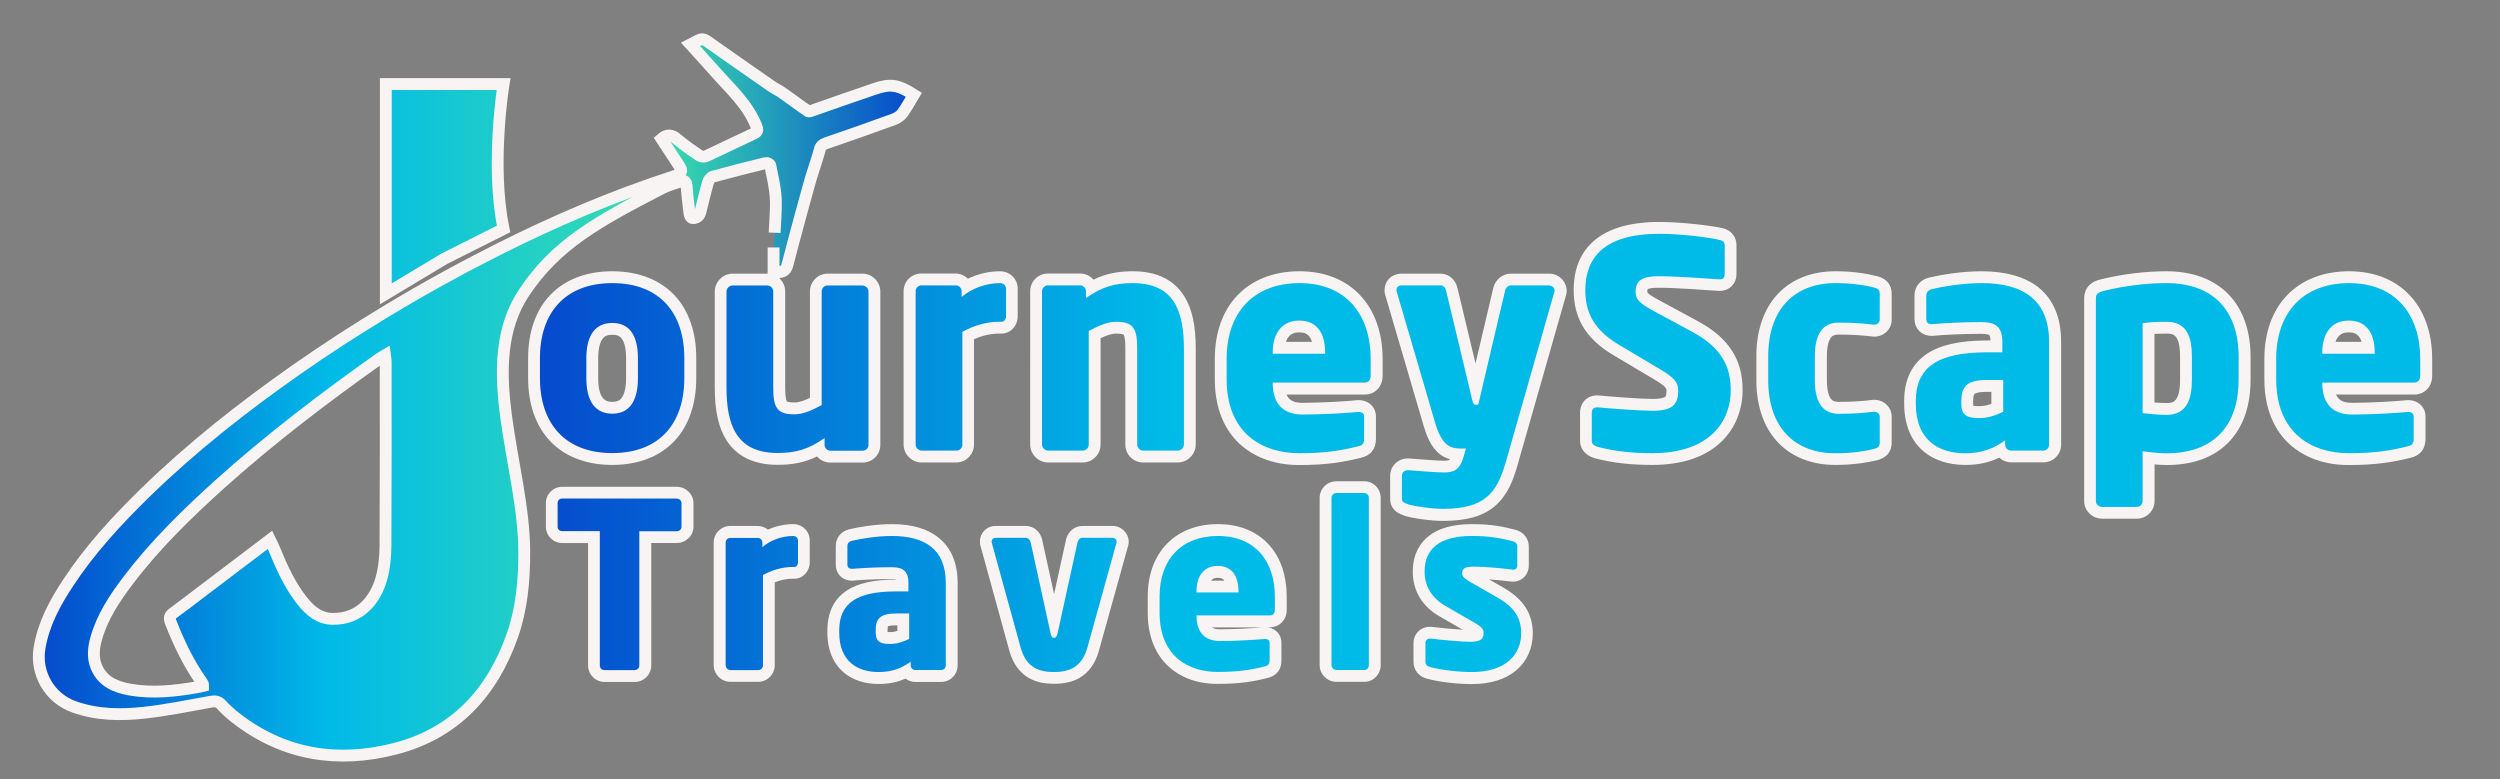 <svg xmlns="http://www.w3.org/2000/svg" xmlns:xlink="http://www.w3.org/1999/xlink" x="0px" y="0px" viewBox="0 0 2322.4 724" style="enable-background:new 0 0 2322.4 724;" xml:space="preserve"><rect x="0" y="0" width="2322.4" height="724" fill="#808080" stroke="none"/> <style type="text/css"> .st0{display:none;fill:#020000;stroke:#F9F4F4;stroke-width:3;stroke-miterlimit:10;} .st1{fill:url(#SVGID_1_);stroke:#F9F4F4;stroke-width:11;stroke-miterlimit:10;} .st2{fill-rule:evenodd;clip-rule:evenodd;fill:url(#SVGID_2_);} .st3{fill:#F9F4F4;} </style> <g id="Layer_5"> <rect class="st0" width="2322.4" height="724"></rect> </g> <g id="Layer_1"> <g> <linearGradient id="SVGID_1_" gradientUnits="userSpaceOnUse" x1="35.868" y1="369.17" x2="848.72" y2="369.17"> <stop offset="0" style="stop-color:#0549CD"></stop> <stop offset="0.332" style="stop-color:#00BAE8"></stop> <stop offset="0.713" style="stop-color:#39DEAE"></stop> <stop offset="1" style="stop-color:#0549CD"></stop> </linearGradient> <path class="st1" d="M719.6,216.2c0.4-10.8,1.6-21.7,1-32.4c-0.6-10.2-3.1-20.3-5.1-30.4c-0.2-0.9-2.8-2.3-3.9-2 c-16.5,4-32.9,8.2-49.3,12.7c-1.9,0.5-3.9,3-4.5,5c-2.7,9.3-4.8,18.7-7.2,28c-0.4,1.6-1.4,3.6-2.7,4.3c-4.6,2.5-6.9,1.4-7.5-3.8 c-1.1-8.2-1.9-16.5-2.6-24.8c-0.3-3.5-1.5-5.7-5.2-4.4c-6.2,2.1-12.7,3.9-18.4,6.9c-58.8,30.4-97.5,51.6-127.3,96.4 c-44.5,66.8-0.1,160.6,0.1,240.9c0.1,26.7-2.3,53-11.2,78.2c-18.7,53-53.5,90.6-108.9,104.8c-53.1,13.6-103.2,5.9-147.5-28.4 c-4.9-3.8-9.5-7.9-13.6-12.4c-3-3.3-5.9-3.7-10.1-2.9c-20.3,3.7-40.6,7.8-61,10.1c-22.2,2.5-44.5,2.3-66-5.4 c-22.5-8-35.9-31-32-54.6c3.7-22.4,14.2-41.7,26.4-60.3c20.3-30.9,45.2-58,71.6-83.8c43.4-42.3,90.9-79.7,140.5-114.4 c27.3-19.1,55.2-37.2,83.7-54.4c33.9-20.5,68.6-39.6,104.1-57.5c52.4-26.3,106.2-49.4,162.1-67.5c1.1-0.4,2.3-0.7,3.2-1.2 c5.6-3.2,5.7-4,2.2-9.5c-5.3-8.1-10.6-16.1-16-24.4c5.1-4.4,9.4-4,14.3,0.1c6.6,5.6,13.7,10.6,20.9,15.4c1.5,1,4.5,1.4,6.2,0.6 c14.8-6.8,29.4-14.1,44.2-20.9c3.9-1.8,4-3.3,2.5-7.1c-8.1-20.3-24.1-34.5-38-50.2c-7.5-8.5-15.1-16.8-23.1-25.6 c3.4-1.7,6.3-3.7,9.5-4.7c1.5-0.5,3.9,0.3,5.3,1.3C675.4,51.4,695,65,714.5,78.6c0.1,0.1,0.2,0.2,0.4,0.3c3.9,2.8,9.1,5.6,10,6.1 c1.6,0.8,21,15.3,26,18.4c0.7,0.4,2.2-0.2,3.3-0.6c19.2-6.7,38.3-13.5,57.6-20c15.4-5.3,22.1-4.3,37.1,5.2 c-3.5,5.7-6.6,11.8-10.6,17.2c-1.9,2.6-5.3,4.7-8.4,5.8c-20.8,7.6-41.7,14.9-62.6,22.1c-3.2,1.1-5.1,2.8-5.8,6 c-1.1,4.6-6.6,21.2-6.7,21.6c-2.4,6.8-20,72.1-23.2,85c-1.2,4.7-3.4,6.8-8,7.1c-1.6,0.1-3.3,0.5-5,0.8c0-8.1,0-23.7,0-23.7 M255.2,511c6.7,16.4,14,32.4,25,46.5c7.3,9.4,16,17.2,28.9,17.4c25.7,0.3,39.9-18.2,45.3-37.8c2.7-9.8,3.6-20.4,3.7-30.6 c0.3-56.8,0.2-113.6,0.2-170.5c0-1.7-0.4-3.4-0.7-5.9c-2.2,1.3-3.7,2.1-5,3c-51.3,36.3-101.2,74.3-148,116.3 c-30.7,27.7-60.3,56.5-85.4,89.6c-12.6,16.6-24.2,33.9-29.9,54.4c-2.4,8.7-3.3,17.4,0.2,26c5.7,13.8,17.8,18.8,31.1,21.2 c20.9,3.7,41.8,1.4,62.6-2.2c1.9-0.3,3.7-0.8,5.4-1.2c0-0.9,0.1-1.3,0-1.6c-0.5-0.9-1-1.7-1.5-2.5c-12.1-17.1-21-35.9-28.6-55.3 c-1.6-4.1-0.6-6.1,2.7-8.5c8.6-6.2,17-12.8,25.5-19.2c21.1-16,42.2-31.9,64.1-48.6C252.5,505,254,507.9,255.2,511z M467.8,212.7 c-6.2-30-6.2-63.7-4.6-89.8c1.5-26.2,4.6-44.8,4.6-44.8h-54.7h-54.7v97.5V273c18.2-10.9,36.4-21.8,54.6-32.8 C431.2,231.1,449.5,221.9,467.8,212.7z"></path> </g> <g> <linearGradient id="SVGID_2_" gradientUnits="userSpaceOnUse" x1="496.063" y1="420.77" x2="2253.823" y2="420.77"> <stop offset="0" style="stop-color:#0549CD"></stop> <stop offset="0.332" style="stop-color:#00BAE8"></stop> </linearGradient> <path class="st2" d="M1367.3,629.8c-10.8,0-28.1-1.5-40.4-4.9c-5-1.3-8.2-5.2-8.2-10.2v-17.4c0-5.4,4.2-9.6,9.6-9.6h1.2l0.4,0 c11.5,1.5,29.2,3,35.7,3c5.8,0,6.9-1,6.9-1l0,0c0,0,0.2-0.4,0.2-1.8c0-1.1-2.8-2.9-5.2-4.2l-27.9-16.1c-14.1-8-21.8-21-21.8-36.5 c0-17.7,8.6-38.7,49.4-38.7c18,0,29,2.4,39.5,5.1c5.1,1.3,8.2,5.2,8.2,10.3v17.4c0,5.5-3.8,9.6-9.1,9.6h-1l-0.4-0.1 c-5.8-0.8-24.1-2.7-34.8-2.7c-3.6,0-5.2,0.3-5.8,0.5c0,0.1,0,0.1,0,0.2c0.5,0.7,3,2.2,3.9,2.8l26.5,15.2 c16.9,9.8,24.4,21.4,24.4,37.8C1418.6,608.4,1405.1,629.8,1367.3,629.8z M1131,629.8c-28.7,0-59.3-15.9-59.3-60.6v-15 c0-38.1,22.9-61.8,59.7-61.8c18.3,0,33.5,6.2,43.8,17.9c9.6,10.9,14.7,26.1,14.7,43.9v12.4c0,6.3-4.1,10.6-10,10.6h-62.5 c1.8,11.3,9.9,12.8,16.2,12.8c13.9,0,32.8-1.1,40.6-1.9l0.3,0h0.9c5.6,0,9.6,3.7,9.6,8.9v16.3c0,3.9-0.9,9.3-8.7,11.1 C1163.1,627.8,1151,629.8,1131,629.8z M1144.7,544.9c-1.6-13.6-10.4-13.6-13.5-13.6c-9.6,0-13,6.7-13.9,13.6H1144.7z M979.1,629.8 c-7.1,0-28.7,0-36.1-26.5l-26.7-96.9c-0.5-1.3-0.5-2.5-0.5-3.1c0-5.1,3.9-9.1,8.9-9.1H953c4.6,0,8.5,3.5,9.8,8.7l16.4,74.8 l16.4-74.8c1.3-5.2,5.2-8.7,9.8-8.7h28.3c5,0,9.1,4.1,9.1,9.1c0,0.6,0,1.8-0.5,3.1l-26.9,96.9C1008,629.8,986.3,629.8,979.1,629.8 z M816.3,629.8c-26.4,0-42.1-15.8-42.1-42.3v-1.9c0-37.4,33.2-41.7,58.2-41.7h6.1v-2.2c0-7.6-1.9-9.3-10.6-9.3 c-13.7,0-28.7,0.9-35,1.5l-0.3,0h-1.3c-5.5,0-9.4-3.8-9.4-9.4v-17.4c0-4.9,3.2-8.8,8.2-10c8.9-2.2,24.2-4.7,38.4-4.7 c46,0,55.6,26.8,55.6,49.2v76.5c0,5.4-4.4,9.8-9.8,9.8h-24c-3.4,0-6.3-1.7-8.1-4.3C834.2,627.9,826.1,629.8,816.3,629.8z M832.4,575.4c-12.8,0-13.4,3.5-13.4,10.1v1.9c0,4.2,0,5.2,8,5.2c3.7,0,7.7-0.9,12.1-2.7v-14.5H832.4z M1241.3,627.9 c-5.4,0-10-4.6-10-10V462.3c0-5.3,4.6-9.8,10-9.8h26.1c5.4,0,9.6,4.3,9.6,9.8v155.5c0,5.5-4.3,10-9.6,10H1241.3z M678.5,627.9 c-5.4,0-10-4.6-10-10v-114c0-5.4,4.4-9.8,9.8-9.8h25.5c3.5,0,6.6,1.9,8.3,4.7c7.5-4.1,16.2-6.4,24.9-6.4c5.4,0,9.8,4.4,9.8,9.8 v20.4c0,5.3-3.9,9.6-8.7,9.6h-1.7c-7.4,0-14.7,1.8-22.1,5.4v80.4c0,5.4-4.5,10-9.8,10H678.5z M561.6,627.9c-5.4,0-9.8-4.4-9.8-9.8 V498.9h-29.4c-5.5,0-9.8-4.2-9.8-9.6v-22.1c0-5.4,4.3-9.6,9.8-9.6h106.3c5.5,0,10,4.3,10,9.6v22.1c0,5.3-4.5,9.6-10,9.6h-29.2 v119.2c0,5.4-4.4,9.8-9.8,9.8H561.6z M1340.3,478.2c-10.4,0-26.6-2.2-34.1-4.5l-0.6-0.2c-3.1-1.1-8.8-3.2-8.8-9.8v-21.7 c0-5.9,4.8-10.6,10.9-10.6h0.7l0.2,0c3,0.2,6.7,0.5,10.6,0.8c7.9,0.6,16.8,1.3,22.6,1.3c7.1,0,9.8-1.4,12.4-10l0.4-1.3 c-12.1-0.8-20.5-6.6-26.9-28.8L1292.2,273c-0.5-1.6-0.5-2.8-0.5-3.5c0-4.5,2.8-9.8,10.9-9.8h35.6c5,0,9.3,3.9,10.5,9.4l22.1,92.4 l21.8-92.4c1.1-5.5,5.7-9.4,11-9.4h35.6c5.8,0,10.6,4.6,10.6,10.3c0,0.8-0.1,1.5-0.3,1.9v0.2l-45.2,158.5 C1395.3,461.5,1382.5,478.2,1340.3,478.2z M1952.7,476.3c-6,0-11.1-5-11.1-10.9V277.8c0-8.6,5-11.4,12.5-13.1 c8.8-2.1,31.9-7.1,58.3-7.1c23,0,41.1,6.6,53.8,19.7c12.5,12.9,18.9,31.2,18.9,54.4v20.9c0,47.1-26.5,74.1-72.7,74.1 c-4,0-10.1-0.4-16.5-1.1v40.1c0,6-4.9,10.9-10.9,10.9H1952.7z M1995.9,378.9c5.3,0.5,11.6,1,16.5,1c9.5,0,18.3-3.3,18.3-27.4 v-20.9c0-22.6-7.3-27.2-18.3-27.2c-6,0-11.8,0.3-16.5,0.7V378.9z M2181.6,426.5c-35.2,0-72.7-19.5-72.7-74.3v-18.7 c0-46.8,28.1-75.9,73.3-75.9c44.2,0,71.6,29.1,71.6,75.9V349c0,7-4.6,11.9-11.1,11.9H2163c1.4,12.6,8.6,18.7,21.8,18.7 c15.9,0,39.6-1.3,50.9-2.4l0.3,0h1.1c6.2,0,10.6,4,10.6,9.8v20.4c0,7.1-3,11-9.9,12.6C2221.6,424,2206.5,426.5,2181.6,426.5z M2200.3,323.1c-1.1-13.1-7.3-19.8-18.4-19.8c-14.1,0-18.1,11-18.9,19.8H2200.3z M1825.5,426.5c-32.1,0-51.3-19.3-51.3-51.6v-2.4 c0-45.5,40.7-50.8,71.4-50.8h9v-4.1c0-10.3-3-13-14.6-13c-17.1,0-36,1.1-43.9,1.8l-0.3,0h-1.6c-6.2,0-10.3-4.1-10.3-10.3v-21.7 c0-5.5,3.5-9.8,9.3-11.2c11-2.7,30-5.8,47.7-5.8c56.3,0,68.2,32.7,68.2,60.1v95.6c0,6-4.9,10.9-10.9,10.9h-30 c-4.2,0-7.8-2.4-9.6-5.9C1848.3,424,1838,426.5,1825.5,426.5z M1845.6,358.5c-16.3,0-18.1,4.5-18.1,14v2.4c0,6,0.5,7.9,11.4,7.9 c5.1,0,10.5-1.3,16.5-3.9v-20.5H1845.6z M1705,426.5c-41.9,0-67.9-28.1-67.9-73.3v-22.5c0-45.2,26-73.3,67.9-73.3 c16.7,0,29.3,2.3,37,4.2c3.2,0.9,9.8,2.6,9.8,11.5V297c0,5.5-4.8,10.1-10.6,10.1h-0.8l-0.3,0c-9.9-1.1-17-1.8-32.1-1.8 c-4.5,0-16.5,0-16.5,25.6v22.5c0,25.6,12,25.6,16.5,25.6c15,0,22.2-0.8,32.1-1.8l0.3,0h0.8c5.8,0,10.6,4.5,10.6,10.1v23.8 c0,8.9-6.6,10.6-9.7,11.5C1734.3,424.3,1721.7,426.5,1705,426.5z M1534.7,426.5c-19.2,0-35.7-1.9-52-6.1l-0.2-0.1 c-8.4-2.5-9.3-8.3-9.3-10.6v-26.2c0-6.3,4.1-10.6,10.3-10.6h1.1l0.3,0c10.9,1.1,40.3,3.2,50.3,3.2c17.1,0,18.3-5,18.3-13.2 c0-4.3-0.7-7.1-15-15.6l-36.9-22c-23.7-14-34.3-31.3-34.3-55.9c0-26.3,12.8-57.7,74.1-57.7c19.8,0,47.5,3.3,58.2,6.1 c5.1,1.3,8.1,5.1,8.1,10.1v27c0,6-4,10.1-10.1,10.1h-0.7l-2.8-0.2c-10.2-0.7-37.4-2.7-53.7-2.7c-15.4,0-15.4,4.8-15.4,8.7 c0,4,0.6,6.1,15,13.9l34.3,18.5c27,14.5,39,32.8,39,59.2C1613.3,393.4,1592.6,426.5,1534.7,426.5z M1206.6,426.5 c-35.2,0-72.7-19.5-72.7-74.3v-18.7c0-46.8,28.1-75.9,73.3-75.9c44.2,0,71.6,29.1,71.6,75.9V349c0,7-4.6,11.9-11.1,11.9H1188 c1.4,12.6,8.6,18.7,21.8,18.7c15.9,0,39.6-1.3,50.9-2.4l0.3,0h1.1c6.2,0,10.6,4,10.6,9.8v20.4c0,7.1-3,11-9.9,12.6 C1246.6,424,1231.5,426.5,1206.6,426.5z M1225.3,323.1c-1.1-13.1-7.3-19.8-18.4-19.8c-14.1,0-18.1,11-18.9,19.8H1225.3z M568.8,426.5c-22.6,0-41.2-7.1-53.9-20.6c-12.3-13.1-18.8-31.9-18.8-54.6v-18.7c0-22.6,6.5-41.5,18.8-54.6 c12.7-13.5,31.3-20.6,53.9-20.6c45.4,0,72.4,28.1,72.4,75.1v18.7C641.2,398.4,614.1,426.5,568.8,426.5z M568.8,305.5 c-4.6,0-18.6,0-18.6,27.2v18.7c0,27.4,14,27.4,18.6,27.4c4.5,0,18.3,0,18.3-27.4v-18.7C587.1,305.5,573.3,305.5,568.8,305.5z M722.5,426.3c-47.4,0-52.9-37.8-52.9-66.3v-89.2c0-6,5.1-11.1,11.1-11.1h32.4c5.9,0,10.9,5.1,10.9,11.1V360 c0,17.6,2.7,19.4,14.3,19.4c5.6,0,12-2.5,19.7-6.4V270.8c0-6,5-11.1,10.9-11.1h32.4c6,0,11.1,5.1,11.1,11.1v142.5 c0,6-4.9,10.9-10.9,10.9h-30c-4.8,0-8.9-3.2-10.3-7.5C749.1,423.6,737.9,426.3,722.5,426.3z M1061.8,424.1 c-5.9,0-10.9-5.1-10.9-11.1v-89.2c0-17.6-2.7-19.4-14.3-19.4c-5.6,0-12,2.5-19.7,6.4V413c0,6-5,11.1-10.9,11.1h-32.4 c-6,0-11.1-5.1-11.1-11.1V270.5c0-6,4.9-10.9,10.9-10.9h30c4.8,0,8.9,3.2,10.3,7.5c12-7,23.3-9.7,38.7-9.7 c47.4,0,52.9,37.8,52.9,66.3V413c0,6-5.1,11.1-11.1,11.1H1061.8z M856.1,424.1c-6,0-11.1-5.1-11.1-11.1V270.5 c0-6,4.9-10.9,10.9-10.9h31.9c4.4,0,8.2,2.6,9.9,6.4c9.4-5.5,20.5-8.5,31.6-8.5c6,0,10.9,4.9,10.9,10.9v25.4 c0,5.1-3.6,10.6-9.5,10.6h-2.1c-9.7,0-19.2,2.4-29,7.2V413c0,6-5,11.1-10.9,11.1H856.1z"></path> <path class="st3" d="M1541.4,217.2c19.5,0,46.6,3.2,56.8,5.9c2.1,0.5,4,1.9,4,4.8v27c0,2.4-1.1,4.6-4.6,4.6c0,0-0.3,0-0.5,0 c-7.5-0.5-38.6-2.9-56.8-2.9c-15.3,0-20.9,4.6-20.9,14.2c0,7.5,3.5,11,17.9,18.7l34.3,18.5c27.9,15,36.2,32.7,36.2,54.4 c0,28.4-18.7,58.6-73.1,58.6c-21.2,0-37-2.4-50.6-5.9c-2.7-0.8-5.4-2.4-5.4-5.4v-26.2c0-3.7,2.1-5.1,4.8-5.1c0.3,0,0.5,0,0.8,0 c11,1.1,40.4,3.2,50.9,3.2c18.5,0,23.8-5.9,23.8-18.7c0-7.8-3.7-12.1-17.7-20.4l-37-22c-24.9-14.7-31.6-31.6-31.6-51.1 C1472.8,240,1489.4,217.2,1541.4,217.2 M2182.2,263c43.9,0,66.1,30,66.1,70.4V349c0,4-2.1,6.4-5.6,6.4h-85.4v0.5 c0,15.3,6.4,29.2,27.6,29.2c16.9,0,40.7-1.3,51.4-2.4c0.3,0,0.5,0,0.8,0c2.9,0,5.1,1.3,5.1,4.3v20.4c0,4.3-1.1,6.2-5.6,7.2 c-17.1,4.3-31.6,6.4-54.9,6.4c-32.4,0-67.2-17.1-67.2-68.8v-18.7C2114.4,290.3,2139.6,263,2182.2,263 M2157.3,328.6h48.7v-1.1 c0-19.8-9.1-29.7-24.1-29.7c-14.7,0-24.6,10.2-24.6,29.7V328.6 M2012.4,263c43.4,0,67.2,25.2,67.2,68.6v20.9 c0,42-22,68.6-67.2,68.6c-5.4,0-14.2-0.8-22-1.9v46.3c0,2.9-2.4,5.4-5.4,5.4h-32.4c-2.9,0-5.6-2.4-5.6-5.4V277.8 c0-4.3,1.1-6.2,8.3-7.8C1970.6,266.2,1991.8,263,2012.4,263 M2012.4,385.4c19,0,23.8-14.2,23.8-32.9v-20.9 c0-19-4.8-32.7-23.8-32.7c-8.8,0-16.9,0.5-22,1.3v83.6C1996.9,384.6,2006,385.4,2012.4,385.4 M1840.8,263 c38.6,0,62.7,15.5,62.7,54.6v95.6c0,2.9-2.4,5.4-5.4,5.4h-30c-2.9,0-5.4-2.4-5.4-5.4V409c-10.4,7.5-21.2,12.1-37.2,12.1 c-23.3,0-45.8-11.2-45.8-46.1v-2.4c0-31.3,20.1-45.3,65.9-45.3h14.5v-9.6c0-15.3-7.5-18.5-20.1-18.5c-17.1,0-36.2,1.1-44.5,1.9 h-1.3c-2.7,0-4.8-1.3-4.8-4.8v-21.7c0-2.9,1.9-5.1,5.1-5.9C1804.3,266.2,1823.1,263,1840.8,263 M1838.9,388.4c8,0,15.5-2.7,22-5.9 V353h-15.3c-18.7,0-23.6,6.4-23.6,19.5v2.4C1822,386.2,1827.6,388.4,1838.9,388.4 M1705,263c16.1,0,28.1,2.1,35.6,4 c4,1.1,5.6,2.1,5.6,6.2V297c0,2.7-2.4,4.6-5.1,4.6c0,0-0.3,0-0.5,0c-9.9-1.1-17.4-1.9-32.7-1.9c-12.1,0-22,7.2-22,31.1v22.5 c0,23.8,9.9,31.1,22,31.1c15.3,0,22.8-0.8,32.7-1.9c0.3,0,0.5,0,0.5,0c2.7,0,5.1,1.9,5.1,4.6v23.8c0,4-1.6,5.1-5.6,6.2 c-7.5,1.9-19.5,4-35.6,4c-37.8,0-62.4-24.1-62.4-67.8v-22.5C1642.6,287.1,1667.2,263,1705,263 M1207.2,263 c43.9,0,66.1,30,66.1,70.4V349c0,4-2.1,6.4-5.6,6.4h-85.4v0.5c0,15.3,6.4,29.2,27.6,29.2c16.9,0,40.7-1.3,51.4-2.4 c0.3,0,0.5,0,0.8,0c2.9,0,5.1,1.3,5.1,4.3v20.4c0,4.3-1.1,6.2-5.6,7.2c-17.1,4.3-31.6,6.4-54.9,6.4c-32.4,0-67.2-17.1-67.2-68.8 v-18.7C1139.4,290.3,1164.6,263,1207.2,263 M1182.3,328.6h48.7v-1.1c0-19.8-9.1-29.7-24.1-29.7c-14.7,0-24.6,10.2-24.6,29.7V328.6 M1052.4,263c38.8,0,47.4,27,47.4,60.8V413c0,2.9-2.7,5.6-5.6,5.6h-32.4c-2.9,0-5.4-2.7-5.4-5.6v-89.2c0-18.7-3.5-24.9-19.8-24.9 c-7.8,0-16.1,3.7-25.2,8.6V413c0,2.9-2.4,5.6-5.4,5.6h-32.4c-2.9,0-5.6-2.7-5.6-5.6V270.5c0-2.9,2.4-5.4,5.4-5.4h30 c2.9,0,5.4,2.4,5.4,5.4v6.4C1023.5,266.5,1035.3,263,1052.4,263 M929.2,263c2.9,0,5.4,2.4,5.4,5.4v25.4c0,2.4-1.6,5.1-4,5.1h-2.1 c-13.1,0-24.6,4-34.5,9.4V413c0,2.9-2.4,5.6-5.4,5.6h-32.4c-2.9,0-5.6-2.7-5.6-5.6V270.5c0-2.9,2.4-5.4,5.4-5.4h31.9 c2.9,0,5.4,2.4,5.4,5.4v5.4C903,267.6,916.4,263,929.2,263 M568.8,263c43.4,0,66.9,27,66.9,69.6v18.7c0,42.6-23.6,69.6-66.9,69.6 c-43.4,0-67.2-27-67.2-69.6v-18.7C501.6,290.1,525.4,263,568.8,263 M568.8,384.3c15.5,0,23.8-11.2,23.8-32.9v-18.7 c0-21.7-8.3-32.7-23.8-32.7c-15.5,0-24.1,11-24.1,32.7v18.7C544.7,373.1,553.2,384.3,568.8,384.3 M1439.1,265.2 c2.7,0,5.1,2.1,5.1,4.8c0,0.5-0.3,0.8-0.3,1.3l-45,157.7c-8.3,28.9-19.3,43.7-58.6,43.7c-9.9,0-25.7-2.1-32.4-4.3 c-2.9-1.1-5.6-1.9-5.6-4.8v-21.7c0-2.9,2.4-5.1,5.4-5.1c0.3,0,0.3,0,0.5,0c8.8,0.5,24.6,2.1,33.5,2.1c9.6,0,14.5-3.2,17.7-13.9 l2.4-8.3h-4c-9.9,0-18.2-1.6-24.9-24.9l-35.3-120.5c-0.3-0.8-0.3-1.3-0.3-1.9c0-2.7,1.6-4.3,5.4-4.3h35.6c2.7,0,4.6,2.4,5.1,5.1 l24.1,100.7c0.8,3.7,1.6,5.1,3.2,5.1h0.3c0.5,0,0.8,0,1.1,0c0.8,0,1.1,0,1.1,0l24.9-105.8c0.5-2.7,2.7-5.1,5.6-5.1H1439.1 M801.2,265.2c2.9,0,5.6,2.7,5.6,5.6v142.5c0,2.9-2.4,5.4-5.4,5.4h-30c-2.9,0-5.4-2.4-5.4-5.4v-6.4 c-14.7,10.4-26.5,13.9-43.7,13.9c-38.8,0-47.4-27-47.4-60.8v-89.2c0-2.9,2.7-5.6,5.6-5.6h32.4c2.9,0,5.4,2.7,5.4,5.6V360 c0,18.7,3.5,24.9,19.8,24.9c7.8,0,16.1-3.7,25.2-8.6V270.8c0-2.9,2.4-5.6,5.4-5.6H801.2 M1267.5,458.1c2.4,0,4.1,1.9,4.1,4.3 v155.5c0,2.4-1.7,4.5-4.1,4.5h-26.1c-2.4,0-4.5-2.1-4.5-4.5V462.3c0-2.4,2.1-4.3,4.5-4.3H1267.5 M628.6,463.2 c2.4,0,4.5,1.7,4.5,4.1v22.1c0,2.4-2.1,4.1-4.5,4.1h-34.7v124.7c0,2.4-1.9,4.3-4.3,4.3h-28.1c-2.4,0-4.3-1.9-4.3-4.3V493.4h-34.9 c-2.4,0-4.3-1.7-4.3-4.1v-22.1c0-2.4,1.9-4.1,4.3-4.1H628.6 M1367.3,497.9c16.9,0,27.2,2.1,38.1,4.9c2.6,0.6,4.1,2.4,4.1,4.9v17.4 c0,2.6-1.5,4.1-3.6,4.1c-0.2,0-0.4,0-0.6,0c-6.2-0.9-24.6-2.8-35.6-2.8c-8.4,0-11.4,1.3-11.4,6.2c0,3.2,2.4,4.9,6.6,7.5l26.6,15.2 c17.8,10.3,21.6,21.4,21.6,33c0,20.1-14.6,36-45.8,36c-11.8,0-28.1-1.7-39-4.7c-2.6-0.6-4.1-2.4-4.1-4.9v-17.4 c0-2.1,1.5-4.1,4.1-4.1c0.2,0,0.6,0,0.9,0c11.6,1.5,29.6,3,36.4,3c10.3,0,12.6-2.8,12.6-8.4c0-3.2-1.9-5.6-7.9-9l-27.8-16.1 c-12-6.9-19.1-17.8-19.1-31.7C1323.4,509.5,1337.7,497.9,1367.3,497.9 M1131.4,497.9c35.1,0,52.9,24,52.9,56.3v12.4 c0,3.2-1.7,5.1-4.5,5.1h-68.3v0.4c0,12.2,5.1,23.4,22.1,23.4c13.5,0,32.6-1.1,41.1-1.9c0.2,0,0.4,0,0.6,0c2.4,0,4.1,1.1,4.1,3.4 v16.3c0,3.4-0.9,4.9-4.5,5.8c-13.7,3.4-25.3,5.1-43.9,5.1c-25.9,0-53.8-13.7-53.8-55.1v-15 C1077.2,519.8,1097.4,497.9,1131.4,497.9 M1111.5,550.4h39v-0.9c0-15.9-7.3-23.8-19.3-23.8c-11.8,0-19.7,8.1-19.7,23.8V550.4 M828.5,497.9c30.8,0,50.1,12.4,50.1,43.7v76.5c0,2.4-1.9,4.3-4.3,4.3h-24c-2.4,0-4.3-1.9-4.3-4.3v-3.4c-8.4,6-16.9,9.6-29.8,9.6 c-18.6,0-36.6-9-36.6-36.8v-1.9c0-25.1,16.1-36.2,52.7-36.2h11.6v-7.7c0-12.2-6-14.8-16.1-14.8c-13.7,0-28.9,0.9-35.6,1.5h-1.1 c-2.1,0-3.9-1.1-3.9-3.9v-17.4c0-2.4,1.5-4.1,4.1-4.7C799.4,500.5,814.4,497.9,828.5,497.9 M827,598.2c6.4,0,12.4-2.1,17.6-4.7 v-23.6h-12.2c-15,0-18.9,5.1-18.9,15.6v1.9C813.5,596.5,818,598.2,827,598.2 M737,497.9c2.4,0,4.3,1.9,4.3,4.3v20.4 c0,1.9-1.3,4.1-3.2,4.1h-1.7c-10.5,0-19.7,3.2-27.6,7.5v83.8c0,2.4-1.9,4.5-4.3,4.5h-25.9c-2.4,0-4.5-2.1-4.5-4.5v-114 c0-2.4,1.9-4.3,4.3-4.3h25.5c2.4,0,4.3,1.9,4.3,4.3v4.3C716,501.5,726.7,497.9,737,497.9 M1033.7,499.6c1.9,0,3.6,1.5,3.6,3.6 c0,0.4,0,0.9-0.2,1.3l-27,97.3c-5.4,19.1-18.4,22.5-31.1,22.5c-12.6,0-25.5-3.4-30.8-22.5l-26.8-97.3c-0.2-0.4-0.2-0.9-0.2-1.3 c0-2.1,1.5-3.6,3.4-3.6H953c2.1,0,3.9,1.9,4.5,4.5l18.4,84c0.6,3.2,1.7,4.5,3.2,4.5c1.5,0,2.8-1.3,3.4-4.5l18.4-84 c0.6-2.6,2.4-4.5,4.5-4.5H1033.7 M1541.4,206.2c-27.1,0-47.6,6-61,17.8c-12.3,10.8-18.5,26.1-18.5,45.4c0,12.6,2.6,23.4,7.9,32.8 c6,10.7,15.6,19.8,29.1,27.8l36.9,21.9c12.3,7.3,12.3,9.1,12.3,10.9c0,3.6-0.6,5.3-1.1,5.8c-0.4,0.3-2.8,2-11.8,2 c-9.9,0-39-2.1-49.8-3.2l-0.5-0.1h-0.5h-0.8c-9.2,0-15.8,6.8-15.8,16.1v26.2c0,5.8,3.5,13,13.2,15.9l0.2,0.1l0.2,0.1 c16.7,4.3,33.6,6.2,53.3,6.2c27.9,0,49.7-7.3,64.6-21.8c12.6-12.2,19.5-29.2,19.5-47.9c0-13.8-3-25.4-9.3-35.5 c-6.8-11.1-17.5-20.4-32.7-28.6l-34.3-18.5c-9.6-5.1-11.7-7.1-12.1-7.9c0,0,0,0,0,0c0,0-0.1-0.3-0.1-1.2c0-1,0.1-1.6,0.2-1.8 c0.5-0.3,2.9-1.4,9.7-1.4c16.1,0,43.2,2,53.3,2.7l2.7,0.2l0.4,0h0.4h0.5c9,0,15.6-6.5,15.6-15.6v-27c0-7.5-4.8-13.6-12.3-15.5 C1589.6,209.5,1561.8,206.2,1541.4,206.2L1541.4,206.2z M2182.2,252c-23.8,0-43.8,7.8-57.8,22.5c-13.7,14.4-20.9,34.8-20.9,59 v18.7c0,33.7,13.8,52.5,25.4,62.2c9.5,8,26.5,17.6,52.8,17.6c25.4,0,40.8-2.6,57.5-6.7c9.3-2.2,14-8.2,14-17.9V387 c0-8.9-6.8-15.3-16.1-15.3h-0.8h-0.5l-0.5,0.1c-9.6,1-33.1,2.4-50.3,2.4c-6.2,0-12.1-1.1-14.9-7.7h72.7c9.6,0,16.6-7.3,16.6-17.4 v-15.5c0-23.3-6.7-43.3-19.3-57.6C2226.3,260.3,2206.3,252,2182.2,252L2182.2,252z M2169.6,317.6c2.9-8.8,9.7-8.8,12.3-8.8 c3,0,9.3,0,11.9,8.8H2169.6L2169.6,317.6z M2012.4,252c-19,0-40.7,2.6-59.5,7.2c-4.7,1-16.8,3.9-16.8,18.5v187.7 c0,9,7.5,16.4,16.6,16.4h32.4c9,0,16.4-7.3,16.4-16.4v-34c3.9,0.3,7.8,0.6,11,0.6c25.2,0,44.9-7.4,58.6-22 c13-13.9,19.6-33.2,19.6-57.6v-20.9C2090.6,281.8,2061.4,252,2012.4,252L2012.4,252z M2001.4,310.2c3.4-0.2,7.1-0.3,11-0.3 c6,0,12.8,0,12.8,21.7v20.9c0,21.9-7.1,21.9-12.8,21.9c-3.1,0-7-0.2-11-0.5V310.2L2001.4,310.2z M1840.8,252 c-18.1,0-37.7,3.2-48.9,5.9l0,0l0,0c-8.2,2-13.4,8.5-13.4,16.6v21.7c0,9.2,6.7,15.8,15.8,15.8h1.3h0.5l0.5-0.1 c7.8-0.8,26.5-1.8,43.4-1.8c6.2,0,7.7,1,8,1.2c0.3,0.2,0.9,1.5,1.1,5h-3.4c-25.4,0-43.8,4.2-56.3,12.8 c-13.6,9.4-20.5,24-20.5,43.4v2.4c0,24.2,9.8,37.6,18.1,44.5c9.8,8.2,23.2,12.5,38.7,12.5c11.8,0,21.8-2.1,31.5-6.8 c2.9,2.7,6.8,4.4,11.1,4.4h30c9,0,16.4-7.3,16.4-16.4v-95.6c0-22.3-7.1-39.3-21-50.5C1881.1,257.1,1863.3,252,1840.8,252 L1840.8,252z M1833.1,377c-0.1-0.4-0.1-1.1-0.1-2v-2.4c0-4.1,0.6-6.1,1.2-6.6c0.4-0.3,2.6-2,11.4-2h4.3v11.2 c-3.9,1.4-7.5,2.1-11,2.1C1835.7,377.4,1834,377.1,1833.1,377L1833.1,377z M1705,252c-21.9,0-40.4,7.2-53.3,20.9 c-13.1,13.8-20.1,33.8-20.1,57.8v22.5c0,24,6.9,44,20.1,57.8c13,13.7,31.4,20.9,53.3,20.9c17.3,0,30.4-2.4,38.3-4.3l0.1,0l0.1,0 c3-0.8,6.4-2,9.3-4.8c3-3,4.5-7,4.5-12V387c0-8.6-7.2-15.6-16.1-15.6h-0.5h-0.6l-0.6,0.1c-9.7,1.1-16.7,1.8-31.5,1.8 c-4.3,0-6-1.4-7-2.6c-1.5-1.8-3.9-6.4-3.9-17.4v-22.5c0-11.1,2.5-15.7,3.9-17.4c1-1.2,2.7-2.6,7-2.6c14.7,0,21.8,0.8,31.5,1.8 l0.6,0.1h0.6h0.5c8.9,0,16.1-7,16.1-15.6v-23.8c0-13.1-10.4-15.9-13.8-16.8l-0.1,0l-0.1,0C1735.3,254.4,1722.3,252,1705,252 L1705,252z M1207.2,252c-23.8,0-43.8,7.8-57.8,22.5c-13.7,14.4-20.9,34.8-20.9,59v18.7c0,33.7,13.8,52.5,25.4,62.2 c9.5,8,26.5,17.6,52.8,17.6c25.4,0,40.8-2.6,57.5-6.7c9.3-2.2,14-8.2,14-17.9V387c0-8.9-6.8-15.3-16.1-15.3h-0.8h-0.5l-0.5,0.1 c-9.6,1-33.1,2.4-50.3,2.4c-6.2,0-12.1-1.1-14.9-7.7h72.7c9.6,0,16.6-7.3,16.6-17.4v-15.5c0-23.3-6.7-43.3-19.3-57.6 C1251.3,260.3,1231.3,252,1207.2,252L1207.2,252z M1194.6,317.6c2.9-8.8,9.7-8.8,12.3-8.8c3,0,9.3,0,11.9,8.8H1194.6L1194.6,317.6 z M1052.4,252c-14.2,0-25.4,2.3-36.6,7.8c-3-3.5-7.4-5.7-12.4-5.7h-30c-9,0-16.4,7.3-16.4,16.4V413c0,9,7.6,16.6,16.6,16.6h32.4 c9,0,16.4-7.5,16.4-16.6v-98.8c5.2-2.5,10.2-4.3,14.2-4.3c6,0,7.2,1,7.2,1c0.2,0.2,1.6,2,1.6,12.9V413c0,9.2,7.3,16.6,16.4,16.6 h32.4c9,0,16.6-7.6,16.6-16.6v-89.2c0-21.8-3.5-37.3-10.9-49C1090.3,259.7,1074.3,252,1052.4,252L1052.4,252z M929.2,252 c-10.4,0-20.8,2.4-30,6.9c-3-2.9-7-4.8-11.5-4.8h-31.9c-9,0-16.4,7.3-16.4,16.4V413c0,9,7.6,16.6,16.6,16.6h32.4 c9,0,16.4-7.5,16.4-16.6v-97.9c8-3.5,15.7-5.2,23.5-5.2h2.1c8.3,0,15-7.2,15-16.1v-25.4C945.6,259.4,938.2,252,929.2,252 L929.2,252z M568.8,252c-24.1,0-44.1,7.7-57.9,22.3c-13.3,14.1-20.3,34.3-20.3,58.3v18.7c0,24,7,44.2,20.3,58.3 c13.7,14.6,33.8,22.3,57.9,22.3c24.1,0,44.1-7.7,57.8-22.3c13.2-14.1,20.2-34.3,20.2-58.3v-18.7c0-24-7-44.2-20.2-58.3 C612.9,259.8,592.9,252,568.8,252L568.8,252z M568.8,373.3c-3.9,0-13.1,0-13.1-21.9v-18.7c0-10.3,2.2-15.4,4-17.9 c1.3-1.8,3.5-3.8,9.1-3.8c4.2,0,12.8,0,12.8,21.7v18.7c0,10.5-2.2,15.6-4,18.1C576.3,371.3,574.2,373.3,568.8,373.3L568.8,373.3z M1439.1,254.2h-35.6c-7.8,0-14.7,5.8-16.4,13.7l-16.4,69.8l-16.7-69.8c-1.7-8.1-8.2-13.7-15.8-13.7h-35.6 c-11.2,0-16.4,7.9-16.4,15.3c0,0.9,0,2.7,0.8,5.1l35.3,120.3c5.9,20.6,14.2,28.8,24.6,31.6c-0.3,0.5-0.6,0.7-0.6,0.8 c-0.2,0.2-1.2,0.7-4.6,0.7c-5.5,0-14.3-0.7-22.1-1.3c-3.9-0.3-7.7-0.6-10.7-0.8l-0.3,0h-0.3h-0.5c-9.2,0-16.4,7.1-16.4,16.1v21.7 c0,4.8,2.2,9,6.1,11.9c2.2,1.6,4.5,2.4,6.4,3.1l0.4,0.2l0.2,0.1l0.2,0.1c7.9,2.5,24.9,4.8,35.8,4.8c21.7,0,37-4.3,48-13.6 c11.9-10,17.2-24.2,21.2-38.1l45-157.7l0.4-1.5v-0.3c0.2-0.7,0.3-1.6,0.3-2.6C1455.2,261.3,1448,254.2,1439.1,254.2L1439.1,254.2z M801.2,254.2h-32.4c-9,0-16.4,7.5-16.4,16.6v98.8c-5.2,2.5-10.2,4.3-14.2,4.3c-6,0-7.2-1-7.2-1c-0.2-0.2-1.6-2-1.6-12.9v-89.2 c0-9.2-7.3-16.6-16.4-16.6h-32.4c-9,0-16.6,7.6-16.6,16.6V360c0,21.8,3.5,37.3,10.9,49c9.7,15.1,25.6,22.8,47.5,22.8 c14.2,0,25.4-2.3,36.6-7.8c3,3.5,7.4,5.7,12.4,5.7h30c9,0,16.4-7.3,16.4-16.4V270.8C817.8,261.8,810.2,254.2,801.2,254.2 L801.2,254.2z M1267.5,447.1h-26.1c-8.5,0-15.5,6.9-15.5,15.3v155.5c0,8.4,7.1,15.5,15.5,15.5h26.1c8.3,0,15.1-7,15.1-15.5V462.3 C1282.5,453.9,1275.8,447.1,1267.5,447.1L1267.5,447.1z M628.6,452.2H522.4c-8.4,0-15.3,6.8-15.3,15.1v22.1 c0,8.3,6.9,15.1,15.3,15.1h23.9v113.7c0,8.4,6.9,15.3,15.3,15.3h28.1c8.4,0,15.3-6.9,15.3-15.3V504.4h23.7 c8.5,0,15.5-6.8,15.5-15.1v-22.1C644.1,459,637.2,452.2,628.6,452.2L628.6,452.2z M1367.3,486.9c-17.1,0-30.4,3.6-39.7,10.8 c-6.9,5.3-15.2,15.4-15.2,33.4c0,17.5,8.7,32.2,24.6,41.3l21.8,12.6c-8.1-0.5-20-1.6-28.3-2.6l-0.7-0.1h-0.7h-0.9 c-8.5,0-15.1,6.6-15.1,15.1v17.4c0,7.5,4.8,13.6,12.2,15.6c12.8,3.5,30.2,5.1,41.8,5.1c17.6,0,31.7-4.4,41.8-13.1 c9.7-8.3,15-20.4,15-33.9c0-18.3-8.6-31.8-27.1-42.5l-13.6-7.8c8.3,0.6,16.7,1.6,20.3,2l0.7,0.1h0.8h0.6c8.3,0,14.6-6.5,14.6-15.1 v-17.4c0-7.6-4.9-13.7-12.4-15.6C1397.2,489.4,1385.9,486.9,1367.3,486.9L1367.3,486.9z M1131.4,486.9c-19.7,0-36.2,6.5-47.8,18.7 c-11.4,11.9-17.4,28.8-17.4,48.7v15c0,27.8,11.5,43.3,21.1,51.4c7.9,6.7,21.9,14.6,43.7,14.6c20.6,0,33.1-2.1,46.5-5.5 c5.9-1.4,12.9-5.4,12.9-16.5v-16.3c0-7.5-5.4-13.3-12.8-14.3h2.2c8.8,0,15.5-6.9,15.5-16.1v-12.4c0-19.2-5.5-35.7-16-47.6 C1167.9,493.7,1151.4,486.9,1131.4,486.9L1131.4,486.9z M1125,539.4c2-2.6,4.8-2.6,6.2-2.6c1.8,0,4.4,0,6.2,2.6H1125L1125,539.4z M1126,582.8h46.6c-8.2,0.8-25.9,1.8-39.1,1.8C1130.7,584.6,1128,584.4,1126,582.8L1126,582.8z M828.5,486.9 c-14.7,0-30.5,2.6-39.7,4.8l0,0l0,0c-7.5,1.9-12.4,7.9-12.4,15.4v17.4c0,8.6,6.2,14.9,14.9,14.9h1.1h0.5l0.5-0.1 c6.2-0.6,21-1.4,34.5-1.4c2.8,0,4.1,0.2,4.7,0.4c0,0,0,0.1,0,0.1h-0.3c-20.8,0-35.9,3.5-46.3,10.6c-11.5,7.9-17.4,20.2-17.4,36.6 v1.9c0,20.2,8.3,31.5,15.3,37.3c8.2,6.9,19.4,10.6,32.4,10.6c9.3,0,17.2-1.6,24.8-5c2.6,1.9,5.8,3.1,9.2,3.1h24 c8.4,0,15.3-6.9,15.3-15.3v-76.5c0-18.5-5.9-32.7-17.6-42.1C861.7,491.1,847.1,486.9,828.5,486.9L828.5,486.9z M824.9,581.8 c0.6-0.3,2.6-0.9,7.5-0.9h1.2v5.2c-2.3,0.7-4.5,1.1-6.6,1.1c-1.1,0-1.9,0-2.5-0.1v-1.6C824.5,583.3,824.7,582.2,824.9,581.8 L824.9,581.8z M737,486.9c-8.1,0-16.3,1.8-23.6,5.1c-2.6-2.1-6-3.4-9.6-3.4h-25.5c-8.4,0-15.3,6.9-15.3,15.3v114 c0,8.4,7.1,15.5,15.5,15.5h25.9c8.4,0,15.3-7,15.3-15.5V541c5.6-2.3,11.1-3.4,16.6-3.4h1.7c7.8,0,14.2-6.8,14.2-15.1v-20.4 C752.3,493.8,745.5,486.9,737,486.9L737,486.9z M1033.7,488.6h-28.3c-7.2,0-13.3,5.2-15.2,12.8l0,0.2l0,0.2l-11,50.1l-11-50.1 l0-0.2l0-0.2c-1.9-7.7-8-12.8-15.2-12.8h-28.3c-8.1,0-14.4,6.4-14.4,14.6c0,0.8,0,2.6,0.8,4.8l26.6,96.7l0,0l0,0 c3.2,11.5,9.2,19.8,17.7,24.9c6.5,3.8,14,5.6,23.8,5.6c9.6,0,17.4-1.8,23.8-5.6c8.6-5.1,14.6-13.4,17.8-24.9l26.9-96.7 c0.8-2.2,0.8-4,0.8-4.8C1048.4,495.2,1041.8,488.6,1033.7,488.6L1033.7,488.6z"></path> </g> </g> <g id="Object"> </g> <g id="BACKGROUND"> </g> <g id="OBJECTS"> </g> </svg>